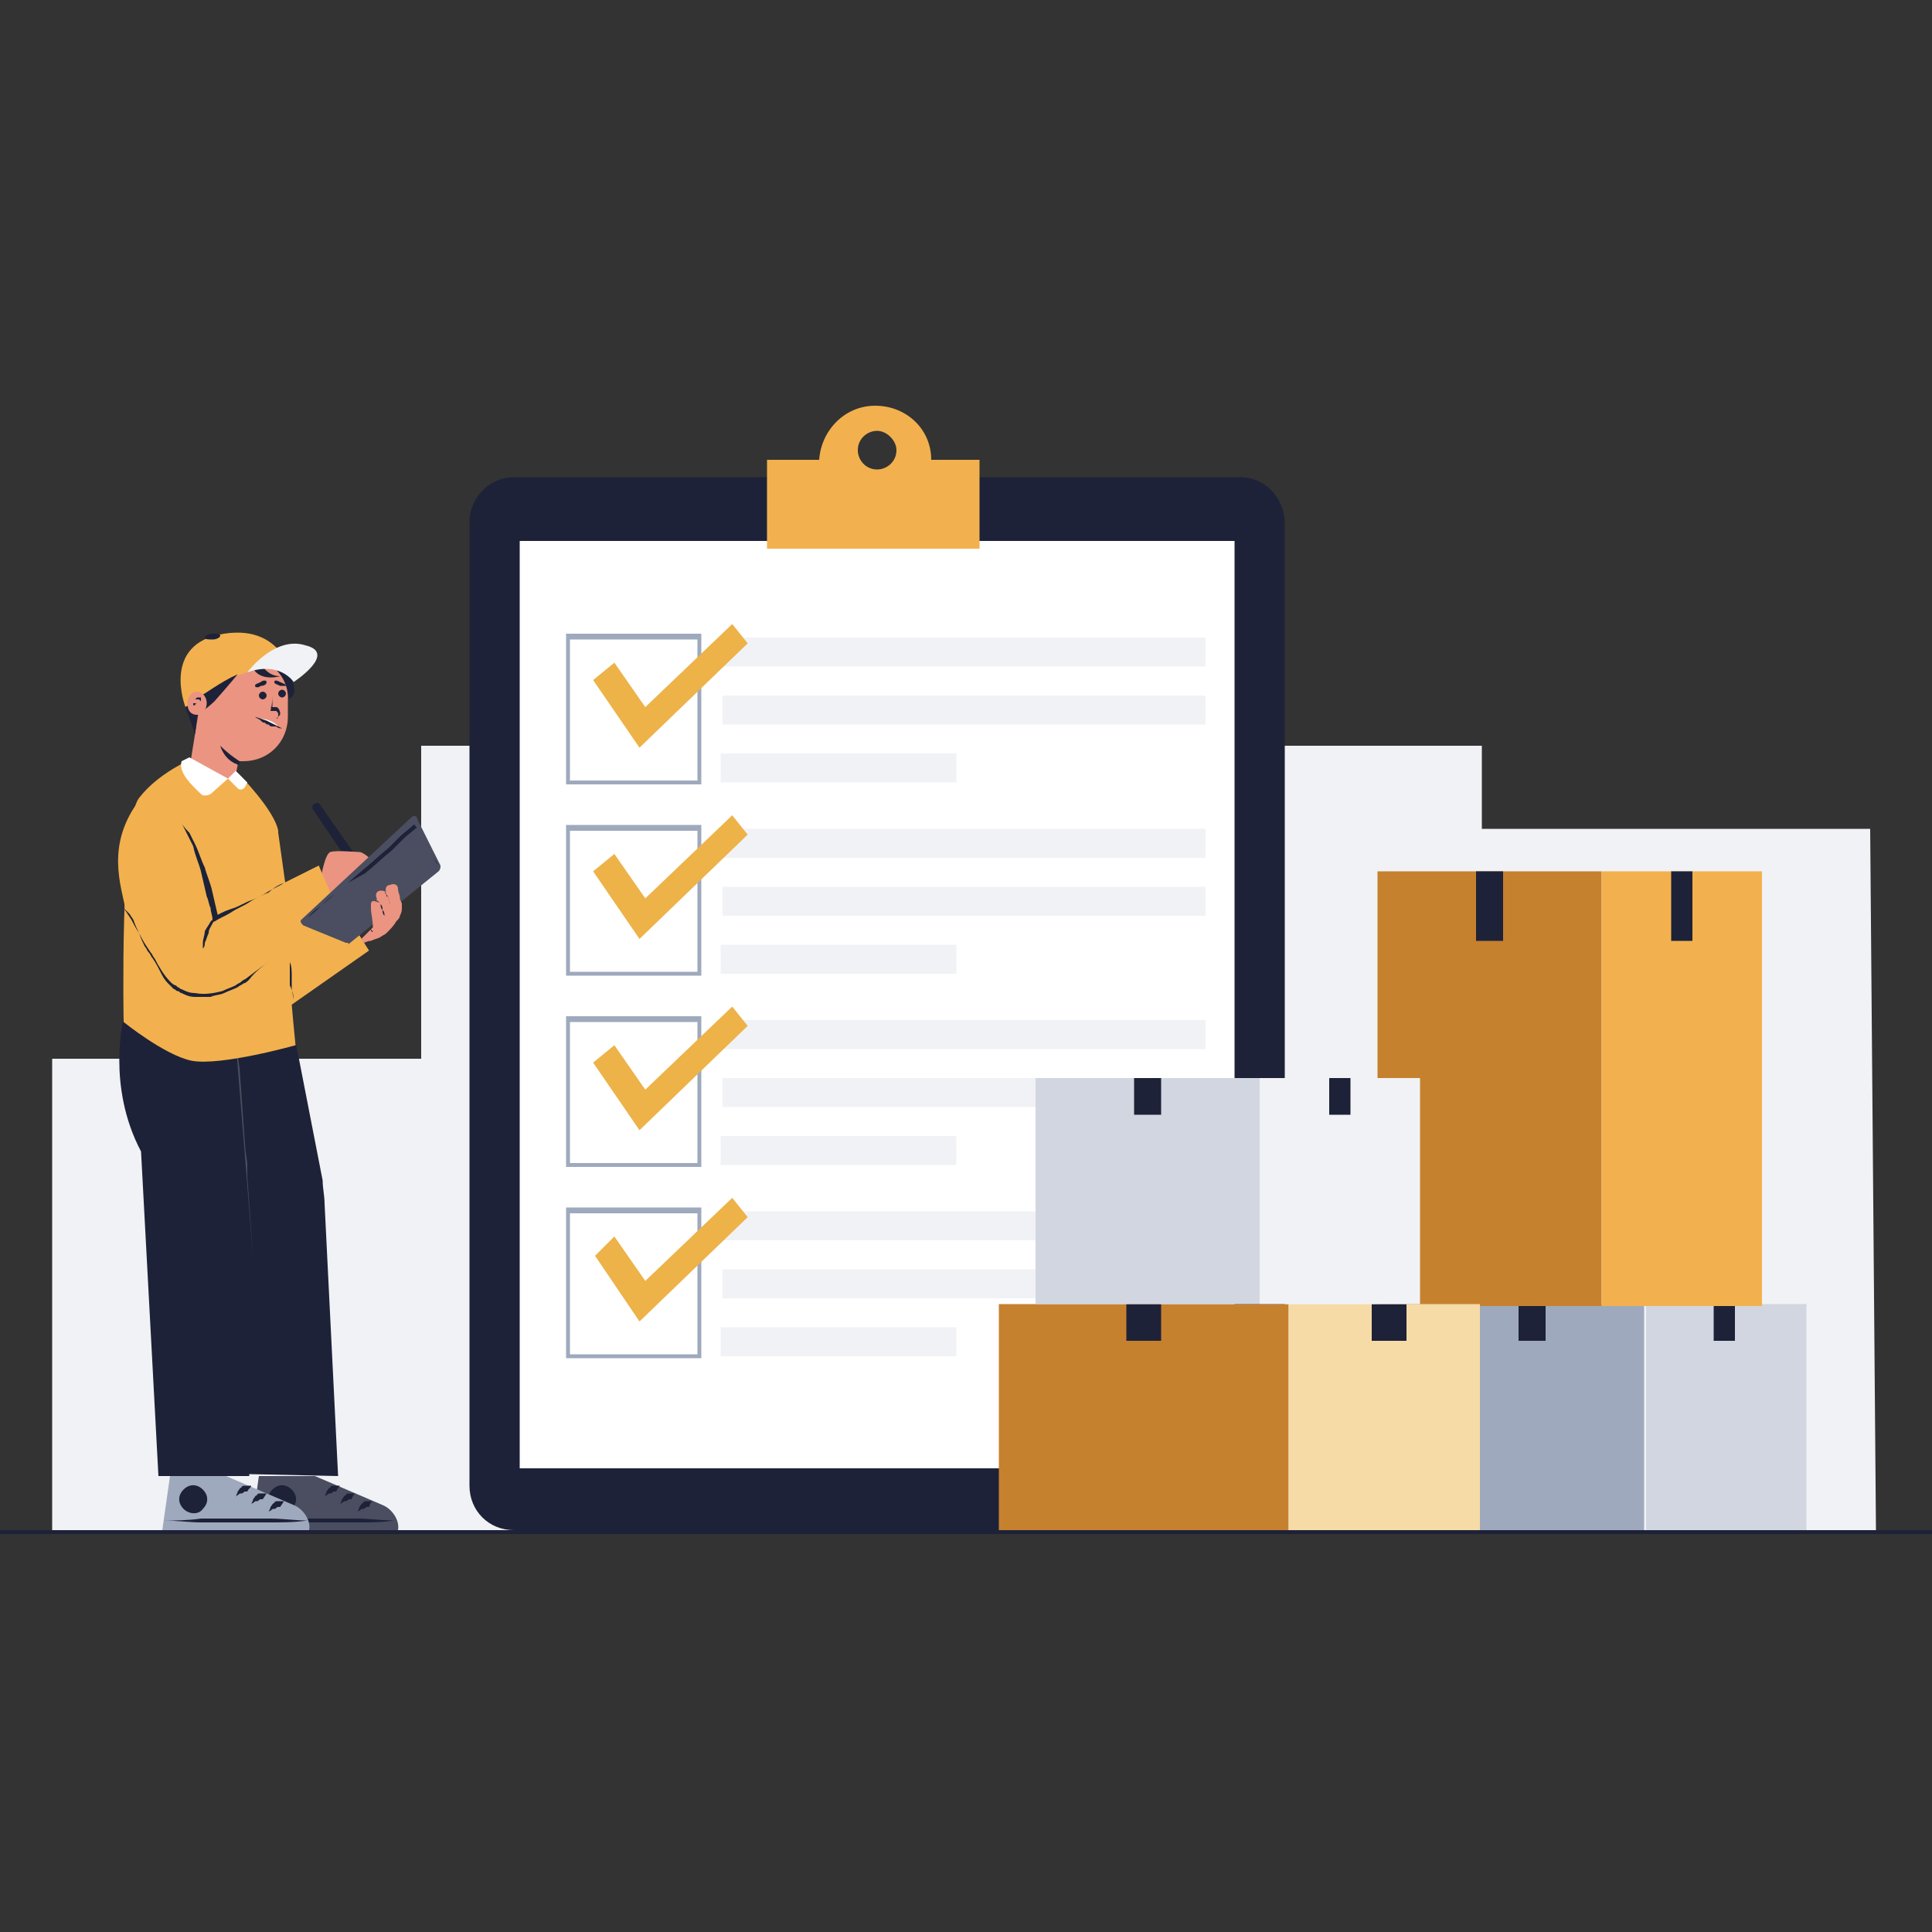 <svg xmlns="http://www.w3.org/2000/svg" xmlns:xlink="http://www.w3.org/1999/xlink" id="Layer_1" x="0px" y="0px" viewBox="0 0 100 100" style="enable-background:new 0 0 100 100;" xml:space="preserve"><rect x="0" y="0" width="100" height="100" fill="#333333" stroke="none"/> <style type="text/css"> .st0{fill:#F1F2F5;} .st1{fill:#1D2238;} .st2{fill:#FFFFFF;} .st3{fill:#F2B14E;} .st4{fill:#9EA9BD;} .st5{fill:#EDB248;} .st6{fill:#D2D6E1;} .st7{fill:#C6812F;} .st8{fill:#F6DBA6;} .st9{fill:#EB9481;} .st10{fill:#4A4E60;} </style> <path class="st0" d="M2.7,79.3V54.8h19.1V38.6h54.9v4.3h20.1l0.3,36.4H2.7z"></path> <path class="st1" d="M64.2,24.7H26.6c-1.3,0-2.3,1.1-2.3,2.3v49.9c0,1.3,1,2.3,2.3,2.3h37.6c1.3,0,2.3-1.1,2.3-2.3V27.1 C66.5,25.8,65.5,24.7,64.2,24.7z"></path> <path class="st2" d="M63.9,28h-37V76h37V28z"></path> <path class="st3" d="M48.2,23.8c0-1.6-1.3-2.8-2.9-2.8c-1.6,0-2.8,1.3-2.9,2.8h-2.7v4.6h11v-4.6H48.2L48.2,23.8z M45.4,24.3 c-0.6,0-1-0.5-1-1c0-0.6,0.5-1,1-1s1,0.5,1,1C46.4,23.9,45.9,24.3,45.4,24.3z"></path> <path class="st0" d="M62.4,33h-25v1.5h25V33z"></path> <path class="st0" d="M62.4,36h-25v1.5h25V36z"></path> <path class="st0" d="M49.5,39H37.3v1.5h12.2V39z"></path> <path class="st4" d="M36.3,40.6h-7v-7.8h7V40.6z M29.5,40.4h6.6v-7.3h-6.6V40.4z"></path> <path class="st5" d="M31.8,34.3l1.6,2.3l4.5-4.3l0.8,1l-5.6,5.4l-2.4-3.5L31.8,34.3z"></path> <path class="st0" d="M62.4,42.9h-25v1.5h25V42.9z"></path> <path class="st0" d="M62.4,45.9h-25v1.5h25V45.9z"></path> <path class="st0" d="M49.5,48.9H37.3v1.5h12.2V48.9z"></path> <path class="st4" d="M36.3,50.5h-7v-7.8h7V50.5z M29.5,50.3h6.6V43h-6.6V50.3z"></path> <path class="st5" d="M31.8,44.2l1.6,2.3l4.5-4.3l0.8,1l-5.6,5.4l-2.4-3.5L31.8,44.2z"></path> <path class="st0" d="M62.4,52.8h-25v1.5h25V52.8z"></path> <path class="st0" d="M62.4,55.8h-25v1.5h25V55.8z"></path> <path class="st0" d="M49.5,58.8H37.3v1.5h12.2V58.8z"></path> <path class="st4" d="M36.3,60.4h-7v-7.8h7V60.4z M29.5,60.2h6.6v-7.3h-6.6V60.2z"></path> <path class="st5" d="M31.8,54.1l1.6,2.3l4.5-4.3l0.8,1l-5.6,5.4l-2.4-3.5L31.8,54.1z"></path> <path class="st0" d="M62.4,62.7h-25v1.5h25V62.7z"></path> <path class="st0" d="M62.4,65.7h-25v1.5h25V65.7z"></path> <path class="st0" d="M49.5,68.7H37.3v1.5h12.2V68.7z"></path> <path class="st4" d="M36.3,70.3h-7v-7.8h7V70.3z M29.5,70.1h6.6v-7.3h-6.6V70.1z"></path> <path class="st5" d="M31.8,64l1.6,2.3l4.5-4.3l0.8,1l-5.6,5.4L30.8,65L31.8,64z"></path> <path class="st4" d="M85.1,67.5H73.5v11.7h11.6V67.5z"></path> <path class="st1" d="M80,67.5h-1.4v1.9H80V67.5z"></path> <path class="st6" d="M93.5,67.5h-8.3v11.7h8.3V67.5z"></path> <path class="st1" d="M89.8,67.5h-1.1v1.9h1.1V67.5z"></path> <path class="st7" d="M82.9,45.1H71.3v22.5h11.6V45.1z"></path> <path class="st1" d="M77.8,45.1h-1.4v3.6h1.4V45.1z"></path> <path class="st3" d="M91.2,45.1h-8.3v22.5h8.3V45.1z"></path> <path class="st1" d="M87.6,45.1h-1.1v3.6h1.1V45.1z"></path> <path class="st7" d="M66.7,67.5h-15v11.7h15V67.5z"></path> <path class="st1" d="M60.1,67.5h-1.8v1.9h1.8V67.5z"></path> <path class="st8" d="M76.6,67.5h-9.9v11.7h9.9V67.5z"></path> <path class="st1" d="M72.8,67.5H71v1.9h1.8V67.5z"></path> <path class="st6" d="M65.2,55.8H53.6v11.7h11.6V55.8z"></path> <path class="st1" d="M60.1,55.8h-1.4v1.9h1.4V55.8z"></path> <path class="st0" d="M73.5,55.8h-8.3v11.7h8.3V55.8z"></path> <path class="st1" d="M69.9,55.8h-1.1v1.9h1.1V55.8z"></path> <path class="st1" d="M100,79.2H0v0.2h100V79.2z"></path> <path class="st1" d="M18.7,44.7l-0.4,0.3l-2.1-3.1c-0.1-0.1,0-0.3,0.1-0.3c0.1-0.1,0.3,0,0.3,0.1L18.7,44.7L18.7,44.7z"></path> <path class="st9" d="M16.6,45.5c0,0,0.2-1.3,0.5-1.4c0.3-0.1,1.3,0,1.5,0c0.2,0,0.7,0.4,0.8,0.7l-2.1,2L16.6,45.5L16.6,45.5z"></path> <path class="st1" d="M14.7,34.3c0,0,0.4,0.5,0.5,1.2c0.1,0.3,0,0.6-0.3,0.7l-1.4-2H14.7L14.7,34.3z"></path> <path class="st9" d="M12.7,34c-1.2,0-2.2,0.9-2.3,2.1l0,0l-0.5,3.1c-0.1,0.7,0.4,1.3,1,1.4c0.7,0.1,1.2,0.3,1.4-1l0-0.2 c0.1,0,0.2,0,0.3,0c1.3,0,2.3-1,2.3-2.3v-0.8C15,35,13.9,34,12.7,34z"></path> <path class="st1" d="M14.1,35.9c0,0.1,0,0.1,0,0.2c0,0,0,0.1,0,0.1c0,0,0,0.1,0,0.1c0,0.1,0,0.1,0,0.2l0,0.1l0,0.1l-0.1-0.1 c0,0,0.1,0,0.1,0c0,0,0,0,0.1,0c0,0,0.1,0,0.1,0c0.1,0,0.2,0.2,0.2,0.3c0,0.1,0,0.1-0.1,0.2c0,0-0.1,0.1-0.1,0.1c0,0,0,0-0.1,0 c0,0,0,0-0.1,0c0,0-0.1,0-0.1,0h0c0,0,0,0,0,0c0,0,0,0,0,0l0.1,0c0,0,0,0,0.1,0c0,0,0,0,0.1,0c0.1,0,0.1-0.1,0.1-0.2 c0-0.1,0-0.1-0.1-0.2c0,0,0,0-0.1,0c0,0,0,0-0.1,0h-0.1l0,0v0C14.1,36.4,14.1,36.2,14.1,35.9C14.1,35.9,14.1,35.9,14.1,35.9 C14.1,35.9,14.1,35.9,14.1,35.9L14.1,35.9L14.1,35.9z"></path> <path class="st1" d="M14.6,36.1c0.1,0,0.2-0.1,0.2-0.2s-0.1-0.2-0.2-0.2c-0.1,0-0.2,0.1-0.2,0.2S14.5,36.1,14.6,36.1z"></path> <path class="st2" d="M14.4,37.6c0,0-0.3-0.4-1-0.4L14.4,37.6z"></path> <path class="st1" d="M14.2,35.3c0,0.1,0.1,0.1,0.3,0.2c0.2,0,0.3,0,0.3,0c0-0.1-0.1-0.1-0.3-0.2C14.3,35.2,14.2,35.2,14.2,35.3z"></path> <path class="st1" d="M13.6,36.2c0.1,0,0.2-0.1,0.2-0.2s-0.1-0.2-0.2-0.2c-0.1,0-0.2,0.1-0.2,0.2S13.5,36.2,13.6,36.2z"></path> <path class="st1" d="M13.2,35.5c0,0.1,0.2,0.1,0.3,0c0.2,0,0.3-0.1,0.3-0.2c0-0.1-0.2-0.1-0.3,0C13.3,35.4,13.2,35.4,13.2,35.5z"></path> <path class="st1" d="M14.6,37.7c-0.1,0-0.2,0-0.3-0.1c-0.1,0-0.1,0-0.2,0c-0.1,0-0.1,0-0.2-0.1c-0.1,0-0.1,0-0.2-0.1 c-0.1,0-0.1,0-0.2-0.1c-0.1-0.1-0.2-0.1-0.3-0.2l0,0c0,0,0,0,0,0c0,0,0,0,0,0l0.6,0.2L14.6,37.7C14.6,37.7,14.6,37.7,14.6,37.7 C14.6,37.7,14.6,37.7,14.6,37.7L14.6,37.7L14.6,37.7z"></path> <path class="st3" d="M10,36.4c0,0,2-1.8,4-1.8c0,0,0.9,0,1.2,0.7c0,0-0.4-3-3.6-2.5c-3.3,0.5-2,3.8-2,3.8L10,36.4L10,36.4z"></path> <path class="st1" d="M12.3,34.9c0,0-0.4,0.5-1.2,1.4c-0.2,0.2-0.6,0.5-0.6,0.5s0.1-0.5-0.1-0.8C10.5,36,11.4,35.3,12.3,34.9z"></path> <path class="st1" d="M13.6,34.5c0,0,0.3,0.5,0.9,0.5c0,0-1,0.3-1.4-0.4L13.6,34.5z"></path> <path class="st1" d="M10.2,37.1L10.1,38l-0.5-1.4l0.8-0.5L10.2,37.1z"></path> <path class="st9" d="M10.2,37c0.3,0,0.5-0.3,0.5-0.6c0-0.3-0.2-0.6-0.5-0.6c-0.3,0-0.5,0.3-0.5,0.6C9.7,36.8,9.9,37,10.2,37z"></path> <path class="st1" d="M10.4,36.3c0,0-0.1-0.1-0.1-0.1c0,0,0,0-0.1,0c0,0,0,0-0.1,0c-0.1,0-0.1,0.1-0.1,0.1c0,0,0,0,0,0.1c0,0,0,0,0,0 l0,0l0,0c0,0,0,0,0,0c0,0,0,0,0,0c0,0,0,0,0,0c0,0,0,0,0,0c0,0,0.1,0,0.1,0c0.1,0,0.1,0,0.2,0l0,0c0,0,0,0,0,0c0,0,0,0,0,0 c0,0-0.1,0-0.1,0c0,0-0.1,0-0.1,0.1c0,0-0.1,0-0.1,0c0,0,0,0,0,0c0,0,0,0,0,0c0-0.1,0-0.1,0-0.2c0,0,0-0.1,0.1-0.1 c0,0,0.1-0.1,0.1-0.1c0.1,0,0.1,0,0.2,0C10.4,36.2,10.4,36.3,10.4,36.3C10.5,36.3,10.5,36.3,10.4,36.3 C10.5,36.3,10.4,36.3,10.4,36.3L10.4,36.3L10.4,36.3z"></path> <path class="st0" d="M12.8,34.8c0,0,1.4-1.9,3-1.4c1.7,0.4-0.6,1.9-0.6,1.9S14.5,34.2,12.8,34.8z"></path> <path class="st1" d="M11.4,32.9c0,0.1-0.2,0.2-0.4,0.2c-0.2,0-0.4,0-0.4-0.1s0.2-0.2,0.4-0.2C11.2,32.8,11.4,32.8,11.4,32.9z"></path> <path class="st1" d="M12.4,39.4c0,0-0.5-0.3-1-0.8c0,0,0.2,0.8,1,1L12.4,39.4L12.4,39.4z"></path> <path class="st10" d="M16.3,76.4l3.5,1.5c0.5,0.2,0.9,0.8,0.8,1.3l-7.6,0l0.4-2.8L16.3,76.4L16.3,76.4z"></path> <path class="st1" d="M13,78.7c0.6,0,1.3,0.1,1.9,0.1c0.3,0,0.6,0,0.9,0l0.9,0l0.9,0c0.3,0,0.6,0,0.9,0c0.6,0,1.3,0,1.9-0.1 c-0.6,0-1.3-0.1-1.9-0.1c-0.3,0-0.6,0-0.9,0l-0.9,0l-0.9,0c-0.3,0-0.6,0-0.9,0C14.3,78.7,13.6,78.7,13,78.7L13,78.7z"></path> <path class="st1" d="M15.1,78.1c0.3-0.3,0.3-0.7,0-1c-0.3-0.3-0.7-0.3-1,0c-0.3,0.3-0.3,0.7,0,1C14.4,78.4,14.8,78.4,15.1,78.1z"></path> <path class="st1" d="M19.3,77.7c-0.1,0-0.2,0-0.3,0c-0.1,0-0.2,0-0.2,0.1c-0.1,0-0.1,0.1-0.2,0.2c0,0.1-0.1,0.2-0.1,0.3l0,0 c0,0,0-0.1,0.1-0.1c0,0,0,0,0,0l0,0c0.1-0.1,0.1-0.1,0.2-0.1c0.1,0,0.1-0.1,0.2-0.1c0,0,0.1,0,0.1,0C19.2,77.7,19.3,77.7,19.3,77.7 L19.3,77.7z"></path> <path class="st1" d="M18.4,77.3c-0.1,0-0.2,0-0.3,0c-0.1,0-0.2,0-0.2,0.1c-0.1,0-0.1,0.1-0.2,0.2c0,0.1-0.1,0.2-0.1,0.3l0,0 c0,0,0-0.1,0.1-0.1c0,0,0,0,0,0l0,0c0.1-0.1,0.1-0.1,0.2-0.1c0.1,0,0.1-0.1,0.2-0.1c0,0,0.1,0,0.1,0C18.3,77.3,18.4,77.3,18.4,77.3 L18.4,77.3z"></path> <path class="st1" d="M17.6,76.9c-0.1,0-0.2,0-0.3,0c-0.1,0-0.2,0-0.2,0.1c-0.1,0-0.1,0.1-0.2,0.2c0,0.1-0.1,0.2-0.1,0.3l0,0 c0,0,0-0.1,0.1-0.1c0,0,0,0,0,0l0,0c0.1-0.1,0.1-0.1,0.2-0.1c0.1,0,0.1-0.1,0.2-0.1c0,0,0.1,0,0.1,0C17.5,77,17.5,77,17.6,76.9 L17.6,76.9z"></path> <path class="st4" d="M11.7,76.4l3.5,1.5c0.5,0.2,0.9,0.8,0.8,1.3l-7.6,0l0.4-2.8L11.7,76.4L11.7,76.4z"></path> <path class="st1" d="M8.5,78.7c0.6,0,1.3,0.1,1.9,0.1c0.3,0,0.6,0,0.9,0l0.9,0l0.9,0c0.3,0,0.6,0,0.9,0c0.6,0,1.3,0,1.9-0.1 c-0.6,0-1.3-0.1-1.9-0.1c-0.3,0-0.6,0-0.9,0l-0.9,0l-0.9,0c-0.3,0-0.6,0-0.9,0C9.7,78.7,9.1,78.7,8.5,78.7L8.5,78.7z"></path> <path class="st1" d="M10.5,78.1c0.3-0.3,0.3-0.7,0-1c-0.3-0.3-0.7-0.3-1,0c-0.3,0.3-0.3,0.7,0,1C9.8,78.4,10.3,78.4,10.5,78.1z"></path> <path class="st1" d="M14.7,77.7c-0.1,0-0.2,0-0.3,0c-0.1,0-0.2,0-0.2,0.1c-0.1,0-0.1,0.1-0.2,0.2c0,0.1-0.1,0.2-0.1,0.3l0,0 c0,0,0-0.1,0.1-0.1c0,0,0,0,0,0l0,0c0.1-0.1,0.1-0.1,0.2-0.1c0.1,0,0.1-0.1,0.2-0.1c0,0,0.1,0,0.1,0C14.7,77.7,14.7,77.7,14.7,77.7 L14.7,77.7z"></path> <path class="st1" d="M13.8,77.3c-0.1,0-0.2,0-0.3,0c-0.1,0-0.2,0-0.2,0.1c-0.1,0-0.1,0.1-0.2,0.2c0,0.1-0.1,0.2-0.1,0.3l0,0 c0,0,0-0.1,0.1-0.1c0,0,0,0,0,0l0,0c0.1-0.1,0.1-0.1,0.2-0.1c0.1,0,0.1-0.1,0.2-0.1c0,0,0.1,0,0.1,0C13.8,77.3,13.8,77.3,13.8,77.3 L13.8,77.3z"></path> <path class="st1" d="M13,76.9c-0.1,0-0.2,0-0.3,0c-0.1,0-0.2,0-0.2,0.1c-0.1,0-0.1,0.1-0.2,0.2c0,0.1-0.1,0.2-0.1,0.3l0,0 c0,0,0-0.1,0.1-0.1c0,0,0,0,0,0l0,0c0.1-0.1,0.1-0.1,0.2-0.1c0.1,0,0.1-0.1,0.2-0.1c0,0,0.1,0,0.1,0C12.9,77,13,77,13,76.9L13,76.9z "></path> <path class="st1" d="M17.5,76.4l-0.7-14.1c0-0.4-0.1-0.8-0.1-1.2l-1.5-7.7l-8.8-0.7c0,0-0.9,3.5,0.9,6.9l0.9,16.8l4.7,0l0-0.1 L17.5,76.4L17.5,76.4z"></path> <path class="st10" d="M12.2,53.9l0.1,0.7l0.1,0.7l0.1,1.4l0.2,2.8l0.1,0.7l0,0.7l0.1,1.4l0.2,2.8l0,0.2c0,0.1,0,0.1,0,0.2l0,0.4 l0,0.7l0,1.4l0,1.4l0,0.7l0,0.7l0,2.8l0,1.4l0,0.7l0,0.7h0l0-5.6l0-2.8l0-1.4v-0.7l0-0.4c0-0.1,0-0.1,0-0.2l0-0.2L12.2,53.9 L12.2,53.9L12.2,53.9z"></path> <path class="st3" d="M19.1,49.2l-1.2-1.9l-2.8,0.8l-0.7-5c0-0.1,0-0.1,0-0.1c-0.2-1.1-2.1-3-2.1-3l-0.4,0.4l-2-1.1 c0,0-1.7,0.7-2.7,2c-1,1.3-0.8,11.6-0.8,11.6s2.1,1.7,3.5,2c1.5,0.3,5.4-0.8,5.4-0.8s-0.1-0.9-0.2-2.1L19.1,49.2L19.1,49.2z"></path> <path class="st2" d="M11.8,40.3l-0.9,0.8c-0.2,0.1-0.4,0.1-0.5,0c-0.4-0.4-1.2-1.1-1-1.7l0.4-0.2L11.8,40.3L11.8,40.3z"></path> <path class="st2" d="M11.8,40.3l0.5,0.5c0.1,0.1,0.3,0.1,0.4-0.1l0.1-0.2l-0.6-0.6L11.8,40.3z"></path> <path class="st3" d="M9.4,42.5l1.7,5l5.4-2.7l0.9,2.1l-4.8,4c-0.5,0.4-1,0.6-1.6,0.7c-1,0.1-2-0.4-2.6-1.2c-0.8-1.1-1.8-2.6-1.9-3.3 c-0.2-1.2-1.1-3.4,0.8-5.8L9.4,42.5L9.4,42.5z"></path> <path class="st1" d="M14.7,45.7c-0.3,0.2-0.6,0.3-0.9,0.5c-0.3,0.2-0.6,0.3-0.9,0.5c-0.3,0.2-0.6,0.3-0.9,0.5 c-0.3,0.2-0.6,0.3-0.9,0.5l-0.1,0l0-0.1c0-0.2-0.1-0.4-0.1-0.6c-0.1-0.2-0.1-0.4-0.2-0.6c-0.1-0.4-0.2-0.9-0.3-1.3 c-0.1-0.4-0.3-0.8-0.4-1.3c-0.1-0.2-0.2-0.4-0.3-0.6c-0.1-0.2-0.2-0.4-0.3-0.6c0.1,0.2,0.3,0.4,0.4,0.5c0.1,0.2,0.2,0.4,0.3,0.6 c0.2,0.4,0.3,0.8,0.5,1.2c0.1,0.4,0.3,0.8,0.4,1.3c0.1,0.4,0.2,0.9,0.3,1.3l-0.1-0.1c0.3-0.2,0.6-0.3,0.9-0.4 c0.3-0.1,0.6-0.3,0.9-0.4c0.3-0.1,0.6-0.3,0.9-0.4C14.1,46,14.4,45.8,14.7,45.7L14.7,45.7z"></path> <path class="st1" d="M6.4,47l0.2,0.3l0.2,0.3c0.1,0.2,0.2,0.4,0.4,0.7c0.1,0.2,0.2,0.4,0.4,0.7l0.2,0.3c0.1,0.1,0.1,0.2,0.2,0.3 c0.2,0.4,0.5,0.9,0.8,1.2c0.1,0.1,0.2,0.2,0.3,0.2c0,0,0.1,0.1,0.1,0.1c0.1,0,0.1,0.1,0.2,0.1c0.2,0.1,0.4,0.2,0.7,0.2 c0.5,0.1,1,0,1.4-0.1c0.2-0.1,0.5-0.2,0.7-0.3c0.1-0.1,0.2-0.1,0.3-0.2c0.1-0.1,0.2-0.1,0.3-0.2c0.4-0.3,0.8-0.6,1.2-0.9l0.6-0.5 l0.3-0.2l0.3-0.2l-0.3,0.2l-0.3,0.2l-0.6,0.5c-0.4,0.3-0.8,0.6-1.1,1c-0.1,0.1-0.2,0.2-0.3,0.2c-0.1,0.1-0.2,0.1-0.3,0.2 c-0.2,0.1-0.5,0.2-0.7,0.3c-0.2,0.1-0.5,0.1-0.7,0.2c-0.3,0-0.5,0-0.8,0c-0.3,0-0.5-0.1-0.7-0.2c-0.1,0-0.1-0.1-0.2-0.1 c-0.1,0-0.1-0.1-0.2-0.1c-0.1-0.1-0.2-0.2-0.3-0.3c-0.2-0.2-0.3-0.4-0.4-0.6c-0.1-0.2-0.2-0.4-0.4-0.7c-0.1-0.1-0.1-0.2-0.2-0.3 c-0.1-0.1-0.1-0.2-0.2-0.3c-0.1-0.2-0.2-0.4-0.3-0.7c-0.1-0.2-0.2-0.4-0.3-0.7l-0.2-0.3L6.4,47L6.4,47z"></path> <path class="st1" d="M10.5,49.3c0,0,0-0.1,0-0.1c0,0,0-0.1,0-0.1c0-0.1,0-0.2,0-0.3c0-0.2,0.1-0.4,0.1-0.6c0.1-0.2,0.2-0.3,0.3-0.5 c0.1-0.1,0.3-0.3,0.4-0.4c-0.1,0.2-0.2,0.3-0.3,0.5c-0.1,0.2-0.2,0.3-0.2,0.5c-0.1,0.2-0.1,0.3-0.2,0.5c0,0.1,0,0.2-0.1,0.3 C10.5,49.1,10.5,49.2,10.5,49.3L10.5,49.3z"></path> <path class="st10" d="M17.9,48.8l-2.2-0.9c-0.1-0.1-0.2-0.2-0.1-0.3l5.7-5.3c0.1-0.1,0.3-0.1,0.3,0.1l1.2,2.4c0,0.1,0,0.2-0.1,0.3 l-4.7,3.8C18.1,48.8,18,48.8,17.9,48.8L17.9,48.8z"></path> <path class="st1" d="M15.2,51.8c0-0.2-0.1-0.5-0.1-0.7c0-0.1,0-0.2,0-0.3c0-0.1,0-0.2,0-0.3c0-0.2,0-0.5-0.1-0.7c0-0.1,0-0.2,0-0.3 c0-0.1,0-0.2,0-0.3l0,0l0,0c0.1-0.1,0.2-0.1,0.3-0.2c0.1-0.1,0.2-0.1,0.3-0.2c0.1-0.1,0.2-0.1,0.3-0.2c0.1-0.1,0.2-0.1,0.3-0.2 c-0.1,0.1-0.2,0.1-0.3,0.2c-0.1,0.1-0.2,0.1-0.3,0.2c-0.1,0.1-0.2,0.1-0.3,0.2c-0.1,0.1-0.2,0.1-0.3,0.2l0-0.1c0,0.1,0,0.2,0,0.3 c0,0.1,0,0.2,0,0.3c0,0.2,0,0.5,0,0.7c0,0.1,0,0.2,0,0.3c0,0.1,0,0.2,0,0.3C15.2,51.4,15.2,51.6,15.2,51.8L15.2,51.8z"></path> <path class="st9" d="M20.8,47c0-0.1,0-0.1,0-0.2c0-0.1-0.1-0.2-0.1-0.3c0-0.2-0.1-0.3-0.1-0.5c0-0.2-0.2-0.3-0.4-0.2 c-0.2,0-0.3,0.2-0.2,0.4l0,0c-0.1-0.1-0.2-0.1-0.3-0.1c-0.2,0-0.3,0.2-0.2,0.4c0,0.1,0,0.1,0,0.2c0,0,0,0,0,0 c-0.1-0.1-0.3-0.1-0.3,0.1c0,0.1,0,0.1,0,0.2c0,0.3,0.1,0.6,0.1,1l-0.6,0.6l0.1,0.2c0.1,0,0.2-0.1,0.4-0.1c0.2-0.1,0.3-0.1,0.5-0.2 c0.1-0.1,0.2-0.1,0.3-0.2c0.2-0.2,0.4-0.4,0.5-0.6c0.1-0.1,0.2-0.2,0.2-0.3C20.8,47.2,20.8,47.1,20.8,47L20.8,47z"></path> <path class="st1" d="M19.2,47.8c0,0-0.1,0.3,0.1,0.4C19.3,48.3,19.1,48.2,19.2,47.8L19.2,47.8z"></path> <path class="st1" d="M19.9,46.2c0.1,0.1,0.2,0.2,0.2,0.3c0,0.1,0.1,0.2,0.1,0.3c0,0.1,0.1,0.2,0.1,0.3l0,0.2c0,0.1,0,0.1,0,0.2 c0-0.1,0-0.1,0-0.2l0-0.2c0-0.1-0.1-0.2-0.1-0.3l-0.1-0.3c0-0.1,0-0.1-0.1-0.1C20,46.3,20,46.2,19.9,46.2L19.9,46.2z"></path> <path class="st1" d="M19.5,46.6c0.1,0.1,0.2,0.1,0.2,0.2c0,0.1,0,0.2,0.1,0.3c0,0.1,0,0.2,0.1,0.3l0,0.1c0,0,0,0.1,0,0.1 c0,0,0-0.1,0-0.1l0-0.1c0-0.1,0-0.2-0.1-0.3c0-0.1,0-0.2-0.1-0.3c0,0,0-0.1-0.1-0.1C19.6,46.7,19.5,46.7,19.5,46.6z"></path> <path class="st1" d="M15.9,47.5c0.2-0.2,0.4-0.4,0.7-0.6c0.2-0.2,0.4-0.4,0.7-0.6l0.7-0.6l0.7-0.6c0.5-0.4,0.9-0.8,1.4-1.2l0.3-0.3 l0.3-0.3c0.2-0.2,0.5-0.4,0.7-0.6l0.1,0l0,0.1l0.3,0.5l0.3,0.5l0.3,0.5c0.1,0.2,0.2,0.4,0.3,0.5c-0.1-0.2-0.2-0.3-0.3-0.5l-0.3-0.5 l-0.3-0.5l-0.3-0.5l0.1,0c-0.2,0.2-0.5,0.4-0.7,0.6l-0.3,0.3l-0.3,0.3c-0.5,0.4-0.9,0.8-1.4,1.2L18,45.7l-0.7,0.6 c-0.2,0.2-0.5,0.4-0.7,0.6C16.4,47.1,16.2,47.3,15.9,47.5L15.9,47.5z"></path> </svg>